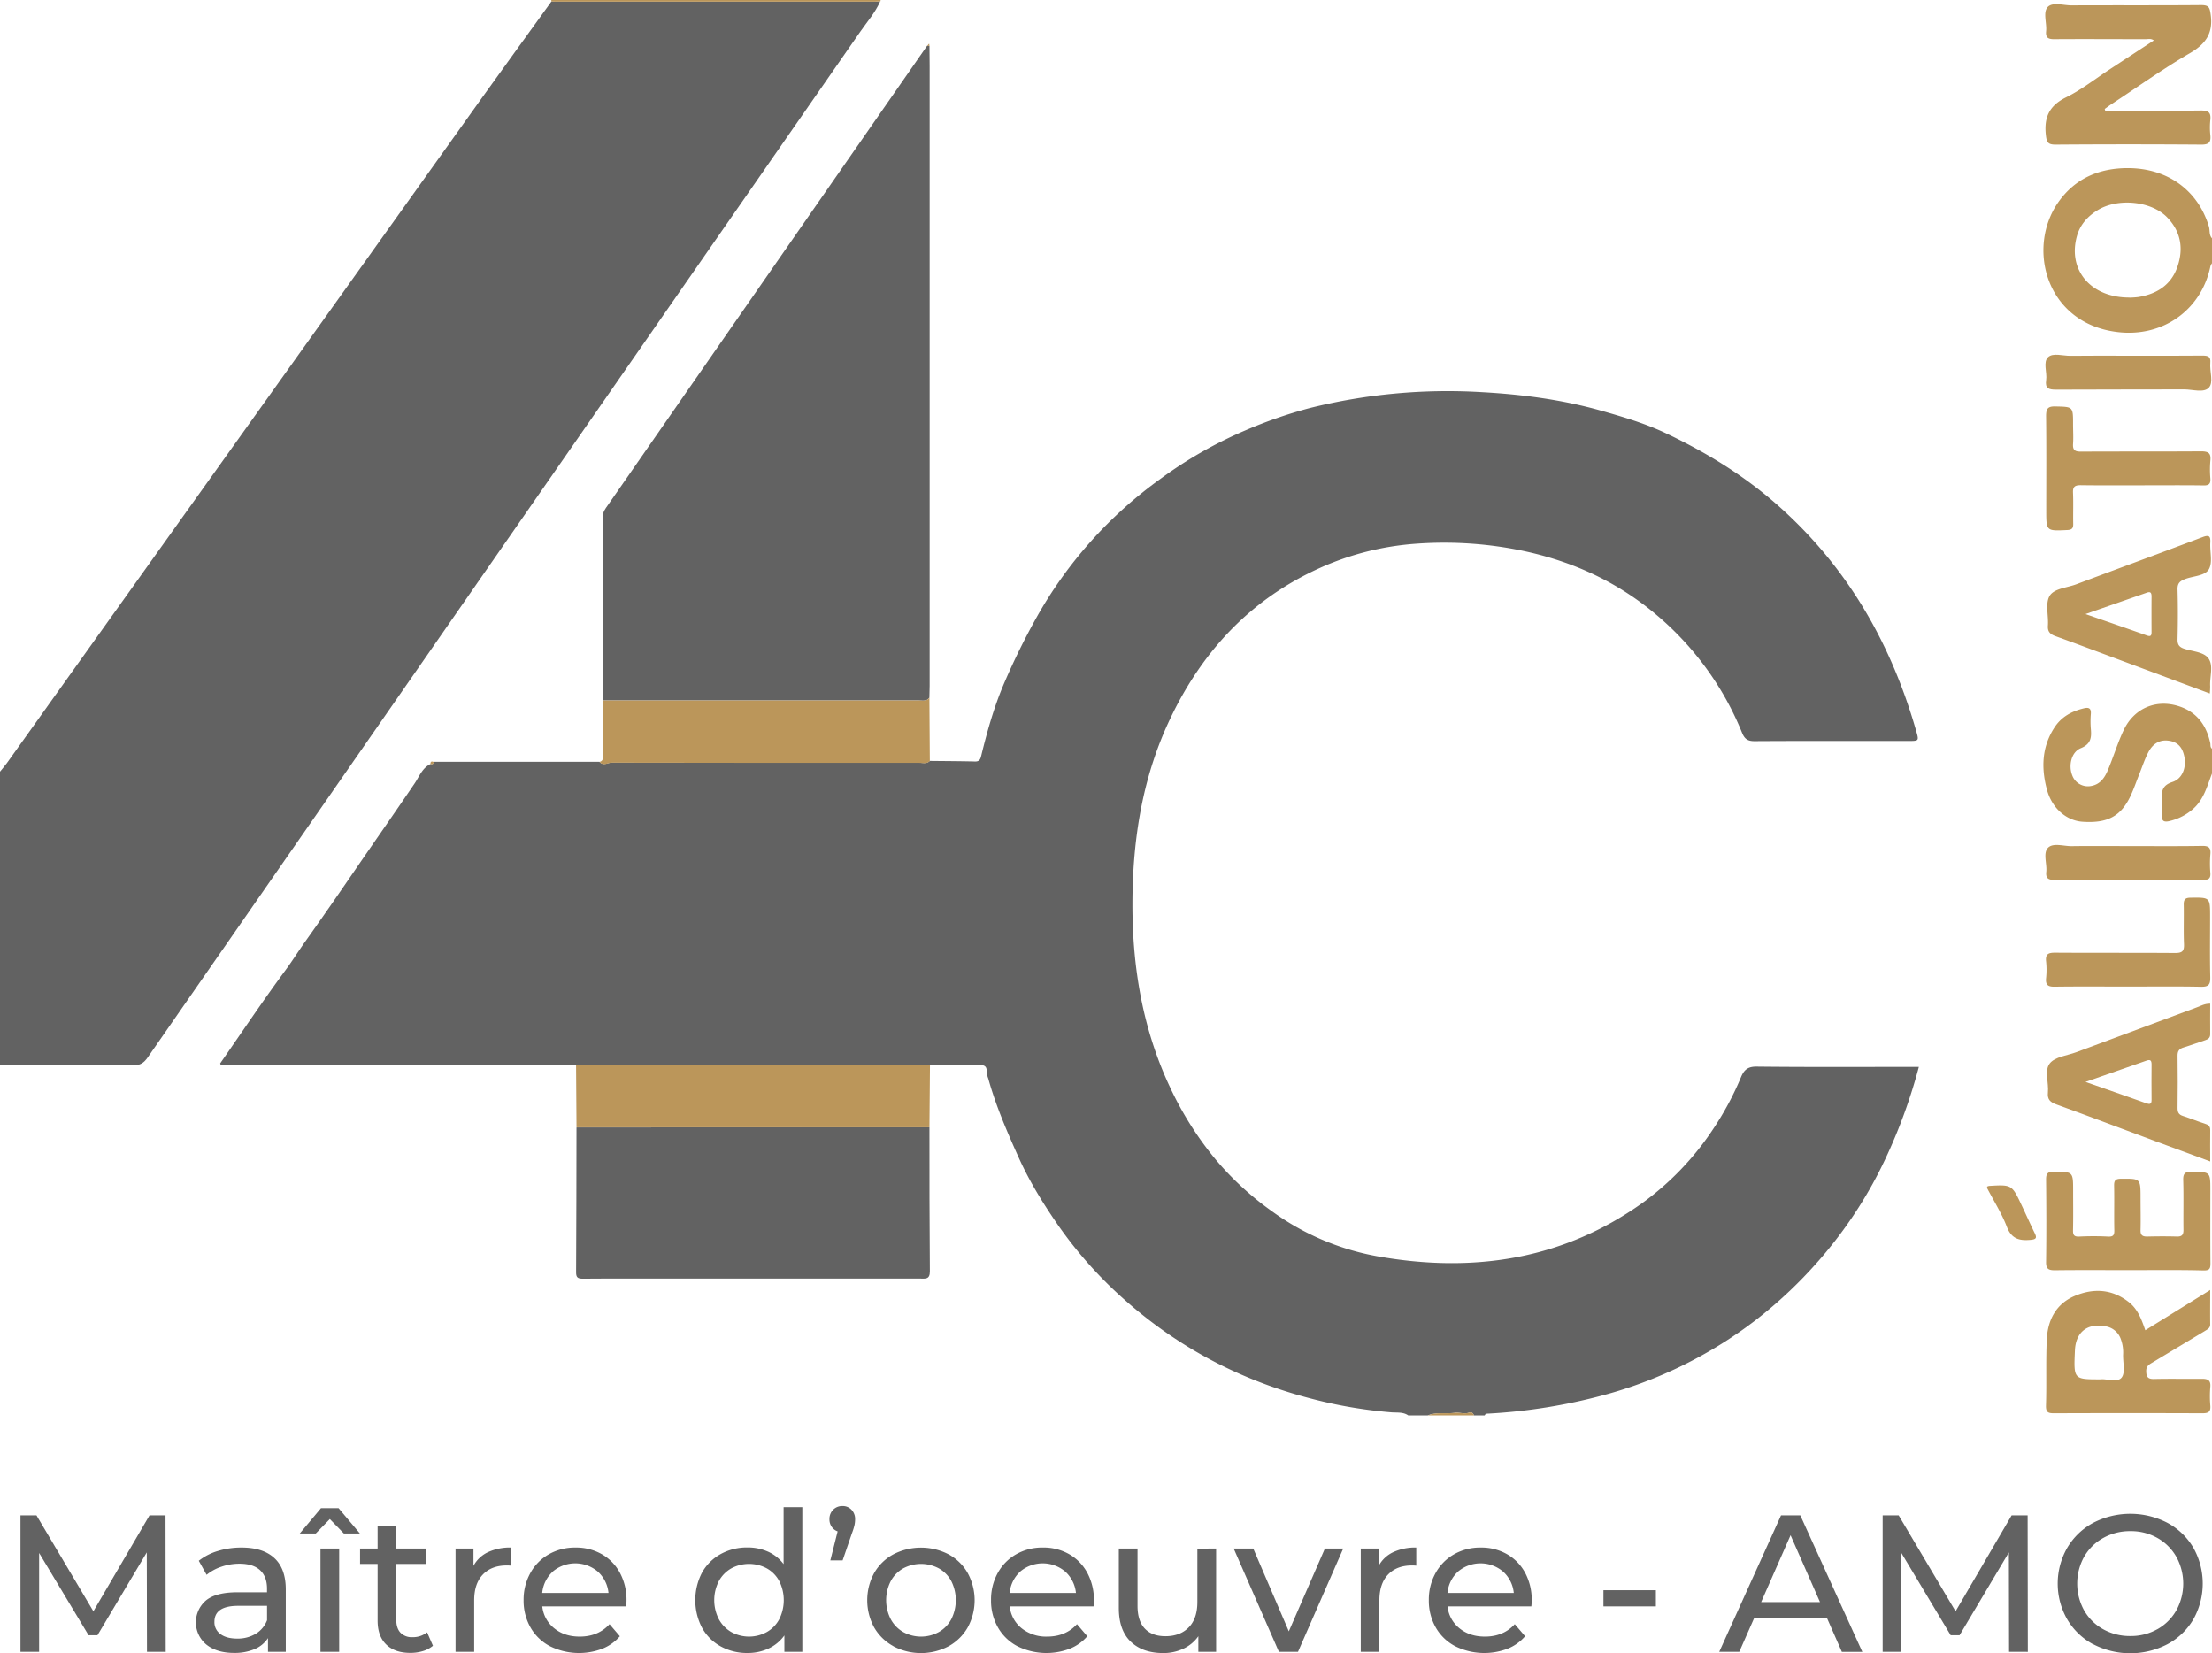 <svg id="Calque_1" data-name="Calque 1" xmlns="http://www.w3.org/2000/svg" viewBox="0 0 1243.81 929.59"><path d="M345.92,622c-2.49-.06-5-.17-7.48-.17H146.19c-.16-.42-.45-.82-.36-1,12.22-17.53,24.09-35.3,36.8-52.5,3.73-5.06,7.1-10.47,10.77-15.63,9.62-13.51,19.06-27.16,28.42-40.82,11.07-16.15,22.32-32.19,33.31-48.4,2.61-3.85,4.25-8.67,8.91-10.91,1,.2,1.8,0,1.8-1.27l93.24,0c2.17,2.5,4.76.41,7,.42q86.28.24,172.55.09c2.06,0,4.35.82,6.17-1,8.49.1,17,.11,25.46.33,2.87.08,3.13-1.84,3.61-3.79,3.41-13.89,7.31-27.65,13-40.79A390.75,390.75,0,0,1,605,369.87a241.22,241.22,0,0,1,69.42-77.57,238.26,238.26,0,0,1,48.4-27.56,256.24,256.24,0,0,1,35.46-12.27,320.34,320.34,0,0,1,96.72-9c22.93,1.26,45.57,4.25,67.66,10.52,12.18,3.46,24.36,7.06,35.88,12.51,22.56,10.68,43.6,23.47,62.52,40.09,39.15,34.42,64,77.32,78.27,126.91,1.75,6.1,1.85,6.1-4.35,6.1-28.82,0-57.65-.08-86.47.09-3.78,0-5.51-1.21-6.93-4.65a170.12,170.12,0,0,0-48.1-66.3c-23-19.47-49.46-31.15-78.87-36.79a216.65,216.65,0,0,0-57.05-3.2,159,159,0,0,0-53.38,13.57c-38.51,17.38-65.58,46.13-83.72,83.79-16,33.15-21.61,68.45-21.69,104.9-.07,36,5.79,70.87,21.33,103.68a187.74,187.74,0,0,0,25.83,40.66,169.54,169.54,0,0,0,30.87,28.36,144.29,144.29,0,0,0,59.56,25.59c53.37,9.53,103.85,2.25,148.91-29.77a160.32,160.32,0,0,0,40.29-42.13A169.36,169.36,0,0,0,1001,628.53c1.64-3.94,3.78-5.9,8.7-5.84,28.49.32,57,.16,85.47.16h5.8a304.92,304.92,0,0,1-18.89,51.85,244.11,244.11,0,0,1-33.08,52,251.6,251.6,0,0,1-39.74,38.48,244.81,244.81,0,0,1-85.69,42.25,313.63,313.63,0,0,1-64.65,10.36c-.81,0-1.69,0-2.07,1h-6c-.55-1.08-1.24-2.09-2.63-1.59-2.74,1-5.57-.18-8.09.14-5.09.66-10.35-.51-15.28,1.45h-11c-2.89-2-6.33-1.47-9.47-1.72a258.44,258.44,0,0,1-43.75-7.36c-39.48-10-74.79-28.21-105.43-55.18a236.55,236.55,0,0,1-38.64-43.27c-8.2-11.9-15.79-24.19-21.74-37.41-6.52-14.51-12.87-29.11-17.13-44.5a13.09,13.09,0,0,1-.89-3.86c.13-2.93-1.27-3.72-3.93-3.68-9.33.13-18.65.14-28,.2-2.16,0-4.32-.15-6.48-.15H367.86C360.55,621.87,353.24,622,345.92,622Z" transform="translate(-22 -23)" style="fill:#626262"/><path d="M516.94,23.72c-2.74,6.3-7.29,11.44-11.15,17Q305.42,329.18,105,617.6c-2.11,3-4.16,4.38-8,4.35-25-.21-50-.11-75-.1v-165c1.34-1.68,2.75-3.29,4-5q25.7-36,51.36-71.93Q185.17,229,293,78c13-18.13,26.07-36.16,39.1-54.23.83,0,1.66.12,2.49.12q89.43,0,178.86,0C514.62,23.93,515.78,23.79,516.94,23.72Z" transform="translate(-22 -23)" style="fill:#626262"/><path d="M1265.81,171a6.77,6.77,0,0,0-.88,1.68c-5.12,24.78-27,40.14-52.39,37-40.16-4.89-51.15-47.36-33.15-73,9.46-13.47,23.12-19.19,39.18-19.16,22.42.06,39.39,12.6,45.5,32.84.66,2.2,0,4.73,1.74,6.61Zm-46.42,19.33a43.59,43.59,0,0,0,5-.33c10.21-1.65,18.22-6.62,21.83-16.6,3.71-10.28,2.27-20-5.59-28.15-8.8-9.16-27.52-11.12-39-4.16-5.77,3.51-10,8.21-11.82,14.79C1184.62,174.77,1197.6,190.38,1219.39,190.29Z" transform="translate(-22 -23)" style="fill:#bb965a"/><path d="M1265.81,457.89c-2.71,7-4.53,14.49-10.56,19.85a30.48,30.48,0,0,1-13.1,6.83c-3,.75-4.84.4-4.44-3.41a44.31,44.31,0,0,0,0-8c-.37-4.84-.24-8.51,5.84-10.5,5.69-1.86,7.87-8.2,6.74-14.1-1.07-5.56-3.85-8.46-9-9.13-5.35-.69-9,2.14-11.29,6.52-2.06,3.95-3.45,8.25-5.12,12.41s-3,8.12-4.81,12C1214.62,482,1207,486,1192.86,485c-8.95-.67-17-7.54-19.83-17.89-3.29-12.11-3-24,4.13-35,3.94-6.11,9.79-9.26,16.67-10.88,2.73-.65,4.08,0,3.85,3.14a51.09,51.09,0,0,0,0,8.48c.45,4.91,0,8.51-5.68,10.82-5.29,2.16-7,9.7-4.77,15.28a9.38,9.38,0,0,0,10.88,5.9c5.18-1,7.62-5.08,9.41-9.49,3-7.22,5.26-14.74,8.59-21.78,5.89-12.49,18.39-17.69,31.26-13.45,10,3.29,15.29,10.66,17.47,20.62.24,1.1-.15,2.38,1,3.21Z" transform="translate(-22 -23)" style="fill:#bb965a"/><path d="M332.11,23.81A7.67,7.67,0,0,1,332,23h185a.42.42,0,0,1,0,.72c-1.16.07-2.32.21-3.48.21q-89.43,0-178.86,0C333.77,23.93,332.94,23.85,332.11,23.81Z" transform="translate(-22 -23)" style="fill:#bb965a"/><path d="M824.88,818.8c4.93-2,10.19-.79,15.28-1.45,2.52-.32,5.35.86,8.09-.14,1.39-.5,2.08.51,2.63,1.59Z" transform="translate(-22 -23)" style="fill:#bb965a"/><path d="M544.64,48.82c0,3.66.1,7.32.1,11q0,174.45,0,348.91c0,2.16-.09,4.33-.14,6.48-1.48,2.27-3.8,1.61-5.88,1.61q-88.79,0-177.57,0-.06-51.74-.18-103.46c0-2.62,1.44-4.35,2.75-6.23q52.54-75.67,105.13-151.32,37.2-53.5,74.41-107Z" transform="translate(-22 -23)" style="fill:#626262"/><path d="M544.63,656.8c0,27,0,54,.23,81,0,4.61-2.44,4.08-5.31,4.07H379.64c-10,0-20-.08-30,.06-2.76,0-3.72-.7-3.7-3.61.16-27.14.17-54.29.22-81.44Z" transform="translate(-22 -23)" style="fill:#626262"/><path d="M544.63,656.8l-198.46,0q-.12-17.4-.25-34.8c7.32,0,14.63-.15,21.94-.15H538.44c2.16,0,4.32.1,6.48.15Q544.77,639.42,544.63,656.8Z" transform="translate(-22 -23)" style="fill:#bb965a"/><path d="M361.15,416.83q88.78,0,177.57,0c2.08,0,4.4.66,5.88-1.61q.12,17.85.24,35.67c-1.82,1.79-4.11,1-6.17,1q-86.26.07-172.55-.09c-2.28,0-4.87,2.08-7-.42,2.54-.73,1.83-2.83,1.85-4.54C361,436.8,361.08,426.82,361.15,416.83Z" transform="translate(-22 -23)" style="fill:#bb965a"/><path d="M1205.76,85.23c18,0,36,.14,53.93-.1,4.22,0,5.63,1.2,5.19,5.3a39.41,39.41,0,0,0,0,8.48c.42,4-.73,5.42-5.09,5.39q-41-.31-81.93,0c-4.08,0-5-1.11-5.45-5.2-1.17-10.08,1.86-16.69,11.38-21.39,8.74-4.31,16.55-10.52,24.77-15.9l24.55-16.08c-1.6-1.24-3.24-.7-4.7-.7-17.15,0-34.31-.13-51.46,0-3.55,0-4.76-1.09-4.42-4.53.46-4.61-1.87-10.55.88-13.53s8.83-.93,13.42-.95c24.32-.12,48.64.05,73-.16,4.29,0,4.71,1.44,5.25,5.31,1.46,10.47-2.72,16.51-11.74,21.75-15.09,8.76-29.34,19-43.94,28.57-1.34.88-2.61,1.85-3.92,2.78Z" transform="translate(-22 -23)" style="fill:#bb965a"/><path d="M1228.31,770.91l36.5-22.63c0,7-.08,13.11,0,19.18.05,2.41-1.7,3-3.21,4-9.69,5.84-19.4,11.64-29.09,17.48-1.8,1.09-3.65,1.93-3.69,4.76,0,3.38.86,4.72,4.47,4.63,9-.23,18,0,27-.1,3.25,0,4.91.88,4.58,4.54a61.13,61.13,0,0,0,0,10.48c.32,3.69-1.25,4.36-4.59,4.34q-41.7-.16-83.41,0c-3.38,0-4.53-.7-4.41-4.45.39-12.3-.12-24.65.44-36.94.51-11,5.19-20.17,15.82-24.62,10.45-4.38,20.83-3.86,30.17,3.41C1224,758.9,1226.15,764.69,1228.31,770.91Zm-25.38,27.62c3.64-.47,9.67,2,12.06-1,2.22-2.79.68-8.56.84-13a21.49,21.49,0,0,0-1.19-8.33,10.94,10.94,0,0,0-8.56-7.48c-10.23-2-16.91,3.14-17.35,13.56C1188,798.53,1188,798.53,1202.93,798.53Z" transform="translate(-22 -23)" style="fill:#bb965a"/><path d="M1264.81,587.29c0,5.7-.08,11.34,0,17,.05,2.08-.92,2.94-2.71,3.52-4.11,1.33-8.16,2.86-12.29,4.12-2.44.74-3.4,2-3.36,4.66.14,9.82.12,19.65,0,29.47,0,2.37.7,3.64,3,4.37,4.11,1.32,8.12,3,12.23,4.3,2,.62,3.19,1.36,3.14,3.71-.11,5.64,0,11.28,0,17.57-10.78-4-21-7.74-31.29-11.55-18.39-6.84-36.73-13.81-55.17-20.49-3.47-1.26-5.21-2.76-4.82-6.67.57-5.59-2.15-12.53,1.11-16.49,3-3.68,9.76-4.33,14.89-6.24q33.87-12.64,67.76-25.21C1259.61,588.48,1261.83,587.22,1264.81,587.29Zm-70.13,44c12,4.22,23,8,34,11.94,1.95.69,3.18.82,3.15-1.84q-.09-10,0-20c0-2.44-.93-2.78-3.06-2C1217.81,623.25,1206.82,627.05,1194.68,631.29Z" transform="translate(-22 -23)" style="fill:#bb965a"/><path d="M1264.58,412.91l-52.45-19.54c-11.38-4.23-22.73-8.52-34.15-12.63-3-1.08-4.71-2.41-4.44-6,.41-5.62-1.56-12.35.92-16.63s9.81-4.63,15-6.59c23.64-8.88,47.34-17.57,71-26.51,3.74-1.42,4.63-.6,4.4,3.16-.29,5,1.38,10.8-.7,14.72s-8.71,3.91-13.31,5.63c-3.09,1.15-4.51,2.39-4.41,5.94.27,9.31.23,18.64,0,28-.08,3.08,1.07,4.43,3.84,5.32,4.72,1.53,11,1.73,13.59,5.45,2.87,4.1.62,10.3.92,15.58A40.34,40.34,0,0,1,1264.58,412.91Zm-69.91-44.66c12.45,4.33,23.52,8.13,34.55,12.05,2.16.76,2.61,0,2.6-1.95q-.06-10,0-19.94c0-1.8-.36-3-2.54-2.24Z" transform="translate(-22 -23)" style="fill:#bb965a"/><path d="M1218.91,737.12c-13.82,0-27.65-.11-41.47.07-3.56,0-5-.74-4.93-4.67.21-15.48.16-31,0-46.45,0-3.26.92-4.25,4.21-4.26,11,0,11-.18,11,10.87,0,7.33.11,14.66-.06,22-.06,2.79.66,3.73,3.6,3.57a157.73,157.73,0,0,1,16,0c2.86.14,3.68-.65,3.62-3.51-.18-8.32.06-16.65-.11-25-.07-3,.71-4,3.87-4,11-.09,11-.23,11,10.93,0,6,.14,12,0,18-.09,3,1.3,3.62,3.92,3.56,5.49-.13,11-.16,16.48,0,2.85.09,3.77-1,3.73-3.77-.12-9.32.14-18.65-.13-28-.12-3.87,1.22-4.71,4.84-4.66,10.41.14,10.41,0,10.41,10.39,0,13.66-.07,27.31.06,41,0,3.06-.4,4.18-4,4.1C1246.87,736.93,1232.89,737.13,1218.91,737.12Z" transform="translate(-22 -23)" style="fill:#bb965a"/><path d="M1226.4,295.86c-11.5,0-23,.09-34.5-.07-3.21,0-4.39.88-4.25,4.21.26,5.82,0,11.67.12,17.49.06,2.58-.75,3.4-3.38,3.52-11.79.56-11.79.65-11.79-11.09,0-17.66.12-35.32-.09-53,0-4,.86-5.51,5.17-5.4,10,.24,10,0,10,10,0,3.66.25,7.35,0,11s1.13,4.42,4.53,4.4c22.49-.13,45,0,67.49-.16,4.16,0,5.64,1.07,5.2,5.25a56.49,56.49,0,0,0,0,10c.23,3.12-.95,4-4,3.9C1249.39,295.76,1237.89,295.86,1226.4,295.86Z" transform="translate(-22 -23)" style="fill:#bb965a"/><path d="M1218.32,577.68c-13.66,0-27.32-.12-41,.07-3.68.06-5.18-.93-4.81-4.76a45.42,45.42,0,0,0,0-9.47c-.47-4.19,1.39-4.91,5.12-4.88,22.48.15,45,0,67.44.17,3.93,0,5.18-1,5-5-.3-7.32,0-14.65-.14-22-.07-2.9.59-4.05,3.82-4.09,11-.14,11-.28,11,10.72,0,11.33-.17,22.65.09,34,.09,4-.83,5.43-5.13,5.35C1246,577.51,1232.14,577.68,1218.32,577.68Z" transform="translate(-22 -23)" style="fill:#bb965a"/><path d="M1219.15,223c13.82,0,27.64.08,41.45-.07,3.15,0,4.58.66,4.26,4.09-.44,4.77,2,11-.87,14s-9.13.9-13.9.92c-24,.1-47.95,0-71.92.14-4.13,0-6.31-.62-5.62-5.35.64-4.38-1.88-10.07,1.08-12.91,2.71-2.59,8.26-.73,12.55-.77C1197.17,222.91,1208.16,223,1219.15,223Z" transform="translate(-22 -23)" style="fill:#bb965a"/><path d="M1219.35,498.69c13.63,0,27.27.14,40.9-.1,3.82-.06,5,1.09,4.64,4.79a64.21,64.21,0,0,0,0,10.47c.24,3.2-1.11,3.87-4,3.86q-41.89-.13-83.8,0c-3.52,0-4.83-1.08-4.47-4.55.47-4.59-1.93-10.49.94-13.48s8.83-.88,13.43-.95C1197.73,498.58,1208.54,498.7,1219.35,498.69Z" transform="translate(-22 -23)" style="fill:#bb965a"/><path d="M1139.37,690.14a5.12,5.12,0,0,1,1.08-.37c12.82-.75,12.83-.75,18.33,10.89,2.48,5.25,4.86,10.56,7.4,15.79,1.25,2.56.71,3.35-2.21,3.63-6.28.6-10.84-.36-13.51-7.33-2.9-7.54-7.33-14.5-11.08-21.71C1139.31,690.91,1139.37,690.72,1139.37,690.14Z" transform="translate(-22 -23)" style="fill:#bb965a"/><path d="M265.84,451.35c0,1.27-.76,1.47-1.8,1.27C263.94,451.2,264.61,450.87,265.84,451.35Z" transform="translate(-22 -23)" style="fill:#bb965a"/><path d="M544.64,48.82h-1.38l1.19-1.29Z" transform="translate(-22 -23)" style="fill:#bb965a"/><path d="M104.65,951.71l-.11-55.9L76.81,942.39h-5L44,896.14v55.57H33.51V875h9l32,53.93L106.07,875h9l.11,76.73Z" transform="translate(-22 -23)" style="fill:#626262"/><path d="M176.27,899q6.42,5.91,6.42,17.64v35.08h-10V944a16.68,16.68,0,0,1-7.51,6.19,28.7,28.7,0,0,1-11.56,2.14q-9.75,0-15.62-4.72a16.2,16.2,0,0,1-.27-24.71q5.58-4.66,17.75-4.66h16.66V916.2q0-6.8-3.94-10.42t-11.62-3.61a30.73,30.73,0,0,0-10.08,1.69,26,26,0,0,0-8.33,4.55l-4.39-7.89A31.93,31.93,0,0,1,144.54,895a45,45,0,0,1,13.27-1.92Q169.86,893.07,176.27,899Zm-10.46,42.58a15.34,15.34,0,0,0,6.35-7.62v-8.11H155.94q-13.37,0-13.37,9a8.12,8.12,0,0,0,3.4,6.9q3.39,2.53,9.42,2.53A19.59,19.59,0,0,0,165.81,941.57Z" transform="translate(-22 -23)" style="fill:#626262"/><path d="M215.35,885.18l-7.89-8.11-7.9,8.11h-9l11.94-14.25h9.87l12,14.25Zm-13.15,8.44h10.52v58.09H202.2Z" transform="translate(-22 -23)" style="fill:#626262"/><path d="M265.44,948.31a15.65,15.65,0,0,1-5.7,3,23.69,23.69,0,0,1-7,1q-8.76,0-13.59-4.72t-4.82-13.48V902.28h-9.87v-8.66h9.87V880.9h10.52v12.72h16.66v8.66H244.83v31.45q0,4.72,2.36,7.24a8.78,8.78,0,0,0,6.74,2.52,12.74,12.74,0,0,0,8.22-2.74Z" transform="translate(-22 -23)" style="fill:#626262"/><path d="M296.35,895.7a29.46,29.46,0,0,1,13-2.63v10.19a21.31,21.31,0,0,0-2.41-.11q-8.55,0-13.43,5.1t-4.88,14.52v28.94H278.15V893.62h10.08v9.75A17.93,17.93,0,0,1,296.35,895.7Z" transform="translate(-22 -23)" style="fill:#626262"/><path d="M374.06,926.17H326.93a18.17,18.17,0,0,0,6.74,12.33q5.74,4.66,14.3,4.66,10.41,0,16.77-7l5.81,6.8a25.34,25.34,0,0,1-9.81,7,36.89,36.89,0,0,1-29.43-1.37,27,27,0,0,1-11-10.57,30.38,30.38,0,0,1-3.89-15.35,30.8,30.8,0,0,1,3.78-15.23,27.18,27.18,0,0,1,10.42-10.58,29.65,29.65,0,0,1,15-3.78,29.08,29.08,0,0,1,14.85,3.78,26.55,26.55,0,0,1,10.19,10.58A32.2,32.2,0,0,1,374.28,923C374.28,923.8,374.2,924.85,374.06,926.17ZM332.9,906.55a18.53,18.53,0,0,0-6,12.06h37.26a18.67,18.67,0,0,0-6-12,19.64,19.64,0,0,0-25.32-.05Z" transform="translate(-22 -23)" style="fill:#626262"/><path d="M473.14,870.38v81.33H463.06V942.5a22.77,22.77,0,0,1-8.88,7.35,27.53,27.53,0,0,1-11.84,2.52,30.53,30.53,0,0,1-15.12-3.73,26.62,26.62,0,0,1-10.47-10.47,33.59,33.59,0,0,1,0-31,26.73,26.73,0,0,1,10.47-10.41,30.43,30.43,0,0,1,15.12-3.73,27.69,27.69,0,0,1,11.51,2.36,22.32,22.32,0,0,1,8.77,7v-32Zm-19.95,70.2a18,18,0,0,0,7-7.23,23.91,23.91,0,0,0,0-21.37,17.66,17.66,0,0,0-7-7.18,21.1,21.1,0,0,0-20,0,18.17,18.17,0,0,0-7,7.18,23.5,23.5,0,0,0,0,21.37,18.5,18.5,0,0,0,7,7.23,20.67,20.67,0,0,0,20,0Z" transform="translate(-22 -23)" style="fill:#626262"/><path d="M500.82,871.86a7.43,7.43,0,0,1,2,5.32,15.88,15.88,0,0,1-.33,3.23,33.21,33.21,0,0,1-1.42,4.55l-5.26,15.34h-6.91L493,884a6.83,6.83,0,0,1-3.34-2.57,7.15,7.15,0,0,1-1.26-4.22,7.23,7.23,0,0,1,2.08-5.37,7.11,7.11,0,0,1,5.26-2.09A6.74,6.74,0,0,1,500.82,871.86Z" transform="translate(-22 -23)" style="fill:#626262"/><path d="M524.33,948.53A27.74,27.74,0,0,1,513.53,938a32,32,0,0,1,0-30.58,27.39,27.39,0,0,1,10.8-10.52,33.81,33.81,0,0,1,31.07,0,27.5,27.5,0,0,1,10.74,10.52,32,32,0,0,1,0,30.58,27.85,27.85,0,0,1-10.74,10.58,33.34,33.34,0,0,1-31.07,0Zm25.59-7.95a18.09,18.09,0,0,0,7-7.23,23.91,23.91,0,0,0,0-21.37,17.77,17.77,0,0,0-7-7.18,21.22,21.22,0,0,0-20.06,0,18.08,18.08,0,0,0-7,7.18,23.42,23.42,0,0,0,0,21.37,18.41,18.41,0,0,0,7,7.23,20.79,20.79,0,0,0,20.06,0Z" transform="translate(-22 -23)" style="fill:#626262"/><path d="M636.89,926.17H589.76a18.25,18.25,0,0,0,6.74,12.33,22,22,0,0,0,14.31,4.66q10.41,0,16.77-7l5.8,6.8a25.34,25.34,0,0,1-9.81,7,36.87,36.87,0,0,1-29.42-1.37,26.87,26.87,0,0,1-11-10.57,30.28,30.28,0,0,1-3.89-15.35A30.8,30.8,0,0,1,583,907.43a27.09,27.09,0,0,1,10.41-10.58,29.67,29.67,0,0,1,15-3.78,29.09,29.09,0,0,1,14.86,3.78,26.62,26.62,0,0,1,10.19,10.58A32.2,32.2,0,0,1,637.11,923,29.18,29.18,0,0,1,636.89,926.17Zm-41.16-19.62a18.58,18.58,0,0,0-6,12.06H627a18.72,18.72,0,0,0-6-12,19.64,19.64,0,0,0-25.32-.05Z" transform="translate(-22 -23)" style="fill:#626262"/><path d="M705.83,893.62v58.09h-10v-8.77a21.08,21.08,0,0,1-8.38,7,26.28,26.28,0,0,1-11.35,2.47q-11.61,0-18.3-6.42t-6.69-18.9V893.62h10.52v32.22q0,8.45,4.06,12.77t11.62,4.33q8.32,0,13.15-5t4.82-14.25v-30Z" transform="translate(-22 -23)" style="fill:#626262"/><path d="M777.3,893.62l-25.43,58.09H741.13L715.7,893.62h11l20,46.58L767,893.62Z" transform="translate(-22 -23)" style="fill:#626262"/><path d="M805.36,895.7a29.43,29.43,0,0,1,13-2.63v10.19a21.31,21.31,0,0,0-2.41-.11q-8.55,0-13.43,5.1t-4.88,14.52v28.94H787.16V893.62h10.08v9.75A17.93,17.93,0,0,1,805.36,895.7Z" transform="translate(-22 -23)" style="fill:#626262"/><path d="M883.07,926.17H835.94a18.17,18.17,0,0,0,6.74,12.33q5.75,4.66,14.3,4.66,10.41,0,16.77-7l5.81,6.8a25.34,25.34,0,0,1-9.81,7,36.89,36.89,0,0,1-29.43-1.37,27,27,0,0,1-11-10.57,30.38,30.38,0,0,1-3.89-15.35,30.8,30.8,0,0,1,3.78-15.23,27.18,27.18,0,0,1,10.42-10.58,29.65,29.65,0,0,1,15-3.78,29.08,29.08,0,0,1,14.85,3.78,26.55,26.55,0,0,1,10.19,10.58A32.2,32.2,0,0,1,883.28,923,31.46,31.46,0,0,1,883.07,926.17Zm-41.16-19.62a18.53,18.53,0,0,0-6,12.06H873.2a18.67,18.67,0,0,0-6-12,19.64,19.64,0,0,0-25.32-.05Z" transform="translate(-22 -23)" style="fill:#626262"/><path d="M923.62,917.07H953.1v9.1H923.62Z" transform="translate(-22 -23)" style="fill:#626262"/><path d="M1049.23,932.53h-40.77L1000,951.71H988.73L1023.47,875h10.85l34.86,76.73h-11.51Zm-3.84-8.77-16.55-37.6-16.55,37.6Z" transform="translate(-22 -23)" style="fill:#626262"/><path d="M1151.71,951.71l-.11-55.9-27.73,46.58h-5l-27.73-46.25v55.57h-10.52V875h9l32,53.93L1153.14,875h9l.11,76.73Z" transform="translate(-22 -23)" style="fill:#626262"/><path d="M1199,947.49a37.62,37.62,0,0,1-14.63-14.09,40.46,40.46,0,0,1,0-40.11A37.69,37.69,0,0,1,1199,879.2a45.37,45.37,0,0,1,41.76,0,37.48,37.48,0,0,1,14.58,14,41.09,41.09,0,0,1,0,40.23,37.41,37.41,0,0,1-14.58,14,45.29,45.29,0,0,1-41.76,0Zm36.12-8.5a28.17,28.17,0,0,0,10.63-10.57,31.16,31.16,0,0,0,0-30.15,28.24,28.24,0,0,0-10.63-10.57,30.15,30.15,0,0,0-15.18-3.84,30.7,30.7,0,0,0-15.29,3.84,28,28,0,0,0-10.75,10.57,31.16,31.16,0,0,0,0,30.15A27.92,27.92,0,0,0,1204.6,939a30.7,30.7,0,0,0,15.29,3.84A30.15,30.15,0,0,0,1235.07,939Z" transform="translate(-22 -23)" style="fill:#626262"/></svg>